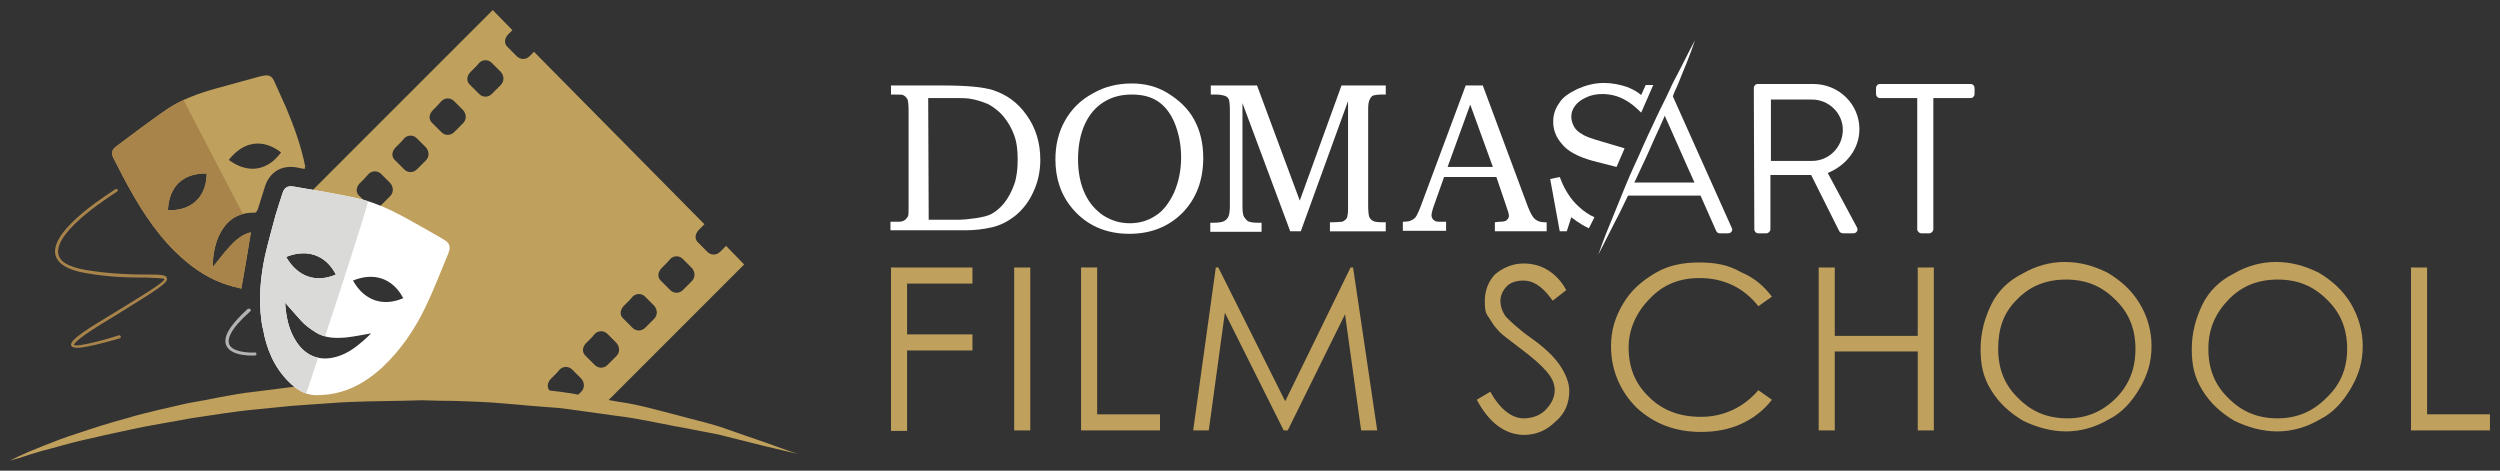 <?xml version="1.0" encoding="utf-8"?>
<!-- Generator: Adobe Illustrator 23.0.1, SVG Export Plug-In . SVG Version: 6.00 Build 0)  -->
<svg version="1.1" id="Livello_1" xmlns="http://www.w3.org/2000/svg" xmlns:xlink="http://www.w3.org/1999/xlink" x="0px" y="0px"
	 viewBox="0 0 497.2 93.6" style="enable-background:new 0 0 497.2 93.6;" xml:space="preserve">
<rect x="0" y="0" width="497.2" height="93.6" fill="#333333" stroke="none"/>
<style type="text/css">
	.st0{fill:#FFFFFF;}
	.st1{fill:#C0A05D;}
	.st2{fill-rule:evenodd;clip-rule:evenodd;fill:#C0A05D;}
	.st3{fill:#A8844B;}
	.st4{fill:#B2B3B2;}
	.st5{clip-path:url(#SVGID_2_);fill-rule:evenodd;clip-rule:evenodd;fill:#A8844B;}
	.st6{fill-rule:evenodd;clip-rule:evenodd;fill:#FFFFFF;}
	.st7{clip-path:url(#SVGID_4_);fill-rule:evenodd;clip-rule:evenodd;fill:#DADBD9;}
</style>
<g>
	<g>
		<path class="st0" d="M177.2,18.8V17h10.3c4.7,0,8,0.3,9.9,0.9c2.8,0.9,5,2.5,6.7,4.9c1.9,2.6,2.8,5.6,2.8,9c0,2.3-0.5,4.5-1.4,6.4
			c-0.9,2-2.2,3.6-3.7,4.8c-1.3,1-2.8,1.8-4.5,2.2s-3.5,0.6-5.4,0.6h-14.8v-1.7h1.2h0.4c0.5,0,0.9-0.1,1.2-0.3
			c0.3-0.2,0.5-0.5,0.7-0.8c0.1-0.3,0.1-0.9,0.1-1.8V21.9c0-1.1-0.1-1.8-0.2-2.1c-0.2-0.4-0.5-0.7-0.9-0.9
			C179.5,18.8,178.7,18.8,177.2,18.8z M184.7,43.7h6.2c0.6,0,1.6-0.1,3.1-0.3c1.4-0.2,2.5-0.5,3.1-0.8c0.9-0.5,1.8-1.2,2.6-2.2
			s1.5-2.3,2-3.7c0.5-1.4,0.7-3.1,0.7-5c0-1.8-0.2-3.5-0.7-4.8c-0.5-1.4-1.2-2.6-2.1-3.7c-0.9-1.1-2-1.9-3.1-2.5
			c-1.2-0.5-2.4-0.9-3.8-1.1c-0.7-0.1-2-0.1-3.8-0.1h-4.3L184.7,43.7L184.7,43.7z"/>
		<path class="st0" d="M225.1,16.6c2.6,0,5,0.6,7.1,1.9c2.3,1.4,4.1,3.1,5.3,5.3s1.8,4.7,1.8,7.6c0,4.5-1.4,8.1-4.1,10.9
			c-2.8,2.8-6.3,4.2-10.6,4.2c-4.7,0-8.5-1.7-11.3-5c-2.3-2.7-3.4-6-3.4-9.8c0-2.8,0.6-5.4,1.9-7.7s3.1-4.1,5.5-5.4
			C219.7,17.2,222.3,16.6,225.1,16.6z M225.1,18.8c-2.2,0-4,0.5-5.6,1.5c-1.6,1-2.8,2.4-3.7,4.3s-1.4,4.3-1.4,7.1
			c0,2.7,0.5,5,1.4,6.9c0.9,1.9,2.2,3.3,3.7,4.3c1.6,1,3.3,1.5,5.2,1.5c1.9,0,3.6-0.5,5.1-1.5c1.5-0.9,2.7-2.5,3.7-4.6
			c0.9-2.1,1.4-4.4,1.4-7s-0.5-5-1.4-7.1c-0.8-1.8-1.9-3.2-3.3-4.1C228.8,19.2,227.1,18.8,225.1,18.8z"/>
		<path class="st0" d="M240.8,17h9.2l8.5,22.9l8.3-22.9h8.8v1.8h-0.7c-0.9,0-1.5,0.1-1.8,0.2c-0.3,0.1-0.5,0.4-0.7,0.8
			c-0.2,0.4-0.3,1-0.3,1.9v19.1c0,1.2,0.1,2,0.2,2.3c0.1,0.3,0.4,0.6,0.7,0.8c0.3,0.2,0.9,0.3,1.9,0.3h0.7v1.8h-11.1v-1.8h0.8
			c0.7,0,1.2-0.1,1.6-0.1c0.3-0.1,0.6-0.3,0.8-0.5c0.2-0.3,0.3-0.5,0.3-0.8c0.1-0.5,0.1-1,0.1-1.4V20.1l-9.4,25.9h-2.1l-9.5-25.5
			v20.5c0,1,0.1,1.8,0.3,2.1c0.2,0.3,0.5,0.7,0.8,0.9c0.4,0.2,1.1,0.3,2,0.3h0.7v1.8h-10.2v-1.8h0.6c0.9,0,1.7-0.1,2.1-0.3
			c0.4-0.2,0.7-0.5,0.9-0.9c0.2-0.4,0.3-1.2,0.3-2.2V21.9c0-1.1-0.1-1.8-0.2-2.1c-0.1-0.3-0.4-0.6-0.7-0.7c-0.3-0.1-0.9-0.3-1.9-0.3
			h-1L240.8,17L240.8,17z"/>
		<path class="st0" d="M291.5,17h3.4l9,24.2c0.5,1.2,0.9,2,1.4,2.4c0.5,0.4,1.1,0.6,1.8,0.6h0.5V46h-10.3v-1.8
			c0.3,0,0.7-0.1,0.9-0.1c0.7,0,1.1-0.1,1.3-0.2c0.4-0.3,0.6-0.6,0.6-1c0-0.3-0.2-1-0.6-2.1l-1.9-5.6h-10.4l-2.2,6.2
			c-0.2,0.7-0.3,1.1-0.3,1.4c0,0.3,0.1,0.5,0.2,0.7c0.1,0.2,0.3,0.3,0.6,0.5c0.3,0.1,0.7,0.1,1.2,0.1c0.3,0,0.7,0,0.9,0v1.8h-8.6
			v-1.8c0.8,0,1.4-0.1,1.7-0.3c0.3-0.1,0.7-0.4,0.9-0.7s0.6-1.1,1-2.2L291.5,17z M287.9,33.2h9l-4.5-12.4L287.9,33.2z"/>
		<path class="st0" d="M348.8,17.5c0-0.4,0.3-0.8,0.8-0.8h11c5.1,0,9.2,4,9.2,9c0,3.9-2.6,7.2-6.3,8.7l5.8,10.8
			c0.3,0.5,0,1.2-0.7,1.2h-2c-0.5,0-0.7-0.2-0.9-0.6l-5.5-11h-8.1v10.8c0,0.4-0.4,0.8-0.8,0.8h-1.6c-0.5,0-0.8-0.4-0.8-0.8
			L348.8,17.5L348.8,17.5z M360.4,32c3.3,0,6.1-2.7,6.1-6.2c0-3.3-2.8-6-6.1-6h-8.2V32H360.4z"/>
		<path class="st0" d="M381.3,19.5h-7.4c-0.5,0-0.8-0.4-0.8-0.8v-1.2c0-0.4,0.3-0.8,0.8-0.8h18c0.5,0,0.8,0.4,0.8,0.8v1.2
			c0,0.4-0.3,0.8-0.8,0.8h-7.4v26.1c0,0.4-0.4,0.8-0.8,0.8h-1.6c-0.4,0-0.8-0.4-0.8-0.8L381.3,19.5L381.3,19.5z"/>
		<path class="st0" d="M316,45.4c-1.8-0.8-3.5-2.2-3.5-2.2l-0.9,2.8h-1.4l-1.9-10.4l1.9-0.4c0.7,1.9,1.6,3.5,2.8,4.9
			c0,0,1.9,2.2,4.1,3.1L316,45.4z M316.8,32c-2.9-0.8-5-1.9-6.1-3.3c-1.2-1.3-1.8-2.8-1.8-4.5c0-1.4,0.4-2.6,1.2-3.7
			c0.7-1.2,2-2,3.6-2.8c1.6-0.7,3.3-1.2,5.3-1.2c1.6,0,3.1,0.3,4.6,0.8c1,0.4,2,0.9,2.8,1.6l0.9-2h1.5l-2.4,5.5c0,0-1.4-1.4-2.2-1.9
			c-1.7-1.2-3.5-1.8-5.5-1.8c-1.2,0-2.3,0.2-3.3,0.7c-0.9,0.4-1.7,1-2.2,1.7c-0.5,0.7-0.7,1.4-0.7,2.1s0.2,1.3,0.5,1.9
			c0.3,0.6,0.9,1.2,1.7,1.6c0.7,0.5,2,0.9,3.7,1.4l4.7,1.4l-1.6,3.7L316.8,32z"/>
		<path class="st0" d="M337,36.3c-2.1-4.6-4.1-9.3-6.2-13.9h-0.1l-6.2,13.9H337z M332.4,18.5l12,26.8c0.3,0.5-0.1,1.1-0.7,1.1H342
			c-0.4,0-0.6-0.3-0.7-0.5l-3.1-7h-14.9L332.4,18.5z"/>
		<path class="st0" d="M337.1,8c0,0-0.9,2.8-2.6,6.8c-0.4,1-0.8,2.1-1.4,3.3c-0.5,1.2-0.9,2.4-1.5,3.7c-0.5,1.2-1.1,2.6-1.7,3.9
			c-0.6,1.3-1.2,2.6-1.8,4c-0.6,1.4-1.2,2.6-1.8,3.9c-0.6,1.3-1.2,2.6-1.8,3.8c-1.2,2.4-2.2,4.7-3.3,6.7c-2,3.9-3.3,6.5-3.3,6.5
			s0.9-2.8,2.6-6.8c0.8-2,1.8-4.4,2.8-6.9c0.5-1.2,1.1-2.6,1.7-3.9c0.6-1.3,1.2-2.6,1.8-4s1.2-2.6,1.8-3.9c0.6-1.3,1.2-2.6,1.8-3.8
			s1.2-2.4,1.7-3.5c0.5-1.2,1.1-2.2,1.6-3.2C335.7,10.6,337.1,8,337.1,8z"/>
	</g>
	<g>
		<path class="st1" d="M59.7,62.2l-4.8-17.1L98,2l3.9,4L101,6.9c-0.7,0.8-0.8,1.8,0,2.5c0.6,0.6,1.2,1.2,1.8,1.8
			c0.7,0.7,1.8,0.7,2.5,0l0.9-0.9l33.9,34.3l-0.3,0.3c-0.3,0.3-0.6,0.6-0.9,0.9c-0.7,0.8-0.8,1.8,0,2.5c0.6,0.6,1.2,1.2,1.8,1.8
			c0.7,0.7,1.8,0.7,2.5,0l1.2-1.2l3.6,3.7L118.6,82c-24.3-3.6-48.5-2.9-48.5-2.9l-5.1-5L75,66L59.7,62.2z M72.4,35.6
			c-0.3,0.3-0.6,0.6-0.9,0.9c-0.7,0.8-0.8,1.8,0,2.5c0.6,0.6,1.2,1.2,1.8,1.8c0.7,0.7,1.8,0.7,2.5,0c0.6-0.6,1.2-1.2,1.8-1.8
			c0.7-0.7,0.7-1.8,0-2.6c-0.6-0.6-1.2-1.2-1.8-1.8c-0.7-0.7-1.8-0.7-2.5,0C73,34.9,72.7,35.3,72.4,35.6z M79.5,28.5
			c-0.3,0.3-0.6,0.6-0.9,0.9c-0.7,0.8-0.8,1.8,0,2.5c0.6,0.6,1.2,1.2,1.8,1.8c0.7,0.7,1.8,0.7,2.5,0c0.6-0.6,1.2-1.2,1.8-1.8
			c0.7-0.7,0.7-1.8,0-2.6c-0.6-0.6-1.2-1.2-1.8-1.8c-0.7-0.7-1.8-0.7-2.5,0C80.1,27.9,79.8,28.2,79.5,28.5z M86.9,21.1
			c-0.3,0.3-0.6,0.6-0.9,0.9c-0.7,0.8-0.8,1.8,0,2.5c0.6,0.6,1.2,1.2,1.8,1.8c0.7,0.7,1.8,0.7,2.5,0c0.6-0.6,1.2-1.2,1.8-1.8
			c0.7-0.7,0.7-1.8,0-2.6c-0.6-0.6-1.2-1.2-1.8-1.8c-0.7-0.7-1.8-0.7-2.5,0C87.5,20.4,87.2,20.8,86.9,21.1z M94.4,13.5
			c-0.3,0.3-0.6,0.6-0.9,0.9c-0.7,0.8-0.8,1.8,0,2.5c0.6,0.6,1.2,1.2,1.8,1.8c0.7,0.7,1.8,0.7,2.5,0c0.6-0.6,1.2-1.2,1.8-1.8
			c0.7-0.7,0.7-1.8,0-2.6c-0.6-0.6-1.2-1.2-1.8-1.8c-0.7-0.7-1.8-0.7-2.5,0C95,12.9,94.7,13.2,94.4,13.5z M110.4,74.5
			c-0.3,0.3-0.6,0.6-0.9,0.9c-0.7,0.8-0.8,1.8,0,2.5c0.6,0.6,1.2,1.2,1.8,1.8c0.7,0.7,1.8,0.7,2.5,0c0.6-0.6,1.2-1.2,1.8-1.8
			c0.7-0.7,0.7-1.8,0-2.6c-0.6-0.6-1.2-1.2-1.8-1.8c-0.7-0.7-1.8-0.7-2.5,0C111,73.9,110.7,74.2,110.4,74.5z M117.4,67.4
			c-0.3,0.3-0.6,0.6-0.9,0.9c-0.7,0.8-0.8,1.8,0,2.5c0.6,0.6,1.2,1.2,1.8,1.8c0.7,0.7,1.8,0.7,2.5,0c0.6-0.6,1.2-1.2,1.8-1.8
			c0.7-0.7,0.7-1.8,0-2.6c-0.6-0.6-1.2-1.2-1.8-1.8c-0.7-0.7-1.8-0.7-2.5,0C118,66.8,117.7,67.1,117.4,67.4z M124.9,60
			c-0.3,0.3-0.6,0.6-0.9,0.9c-0.7,0.8-0.8,1.8,0,2.5c0.6,0.6,1.2,1.2,1.8,1.8c0.7,0.7,1.8,0.7,2.5,0c0.6-0.6,1.2-1.2,1.8-1.8
			c0.7-0.7,0.7-1.8,0-2.6c-0.6-0.6-1.2-1.2-1.8-1.8c-0.7-0.7-1.8-0.7-2.5,0C125.5,59.4,125.2,59.7,124.9,60z M132.4,52.5
			c-0.3,0.3-0.6,0.6-0.9,0.9c-0.7,0.8-0.8,1.8,0,2.5c0.6,0.6,1.2,1.2,1.8,1.8c0.7,0.7,1.8,0.7,2.5,0c0.6-0.6,1.2-1.2,1.8-1.8
			c0.7-0.7,0.7-1.8,0-2.6c-0.6-0.6-1.2-1.2-1.8-1.8c-0.7-0.7-1.8-0.7-2.5,0C133,51.9,132.7,52.2,132.4,52.5z M68.1,56.5
			c6.5,8.7,13.6,3.6,13.6,3.6c-2.1-8.8-12.8-5.5-12.8-5.5C64.1,46.1,56,50.3,56,50.3C58.6,58.7,68.1,56.5,68.1,56.5z"/>
		<path class="st1" d="M2,91.6c0,0,2.2-1.2,6.3-2.8c2-0.8,4.5-1.8,7.4-2.7c1.5-0.5,3-1,4.6-1.5s3.4-1,5.2-1.5
			c3.6-1.1,7.6-1.9,11.8-2.9c4.3-0.7,8.7-1.8,13.4-2.3c2.3-0.3,4.7-0.6,7.1-0.9c2.4-0.3,4.9-0.4,7.3-0.6c4.9-0.5,10-0.5,15-0.6h3.8
			l3.8,0.2c2.5,0.1,5,0.2,7.5,0.3c2.5,0,4.9,0.4,7.3,0.6c2.4,0.3,4.8,0.5,7.1,0.8c4.7,0.5,9.1,1.5,13.4,2.2
			c4.3,0.6,8.2,1.8,11.8,2.7c3.6,1,7,1.7,9.9,2.8c2.9,1,5.4,1.9,7.5,2.6c4.1,1.5,6.5,2.3,6.5,2.3s-2.4-0.6-6.7-1.6
			c-2.1-0.5-4.7-1.2-7.6-1.9c-1.5-0.4-3-0.7-4.7-1s-3.4-0.7-5.3-1c-3.7-0.7-7.6-1.6-11.8-2.1c-2.1-0.3-4.3-0.6-6.5-0.9
			s-4.5-0.7-6.8-0.8c-4.6-0.3-9.4-0.9-14.3-1.1c-2.4-0.1-4.9-0.2-7.4-0.2l-3.7-0.1l-3.7,0.1c-5,0.1-9.9,0.1-14.8,0.5
			c-2.4,0.2-4.9,0.3-7.2,0.5c-2.4,0.2-4.7,0.5-7,0.7c-4.6,0.4-9.1,1.2-13.3,1.8c-4.2,0.8-8.2,1.4-11.8,2.2c-3.7,0.8-7,1.5-9.9,2.2
			c-3,0.7-5.5,1.5-7.6,2c-2.1,0.6-3.7,1.1-4.8,1.5C2.6,91.4,2,91.6,2,91.6z"/>
		<g>
			<path id="XMLID_4_" class="st2" d="M60.6,33.6c-0.9-0.1-1.7-0.4-2.5-0.4c-2.7-0.1-4.7,1.4-5.5,4.2c-0.5,1.5-0.9,3-1.4,4.4
				c-0.1,0.2-0.3,0.5-0.5,0.5c-3.6-0.1-5.9,1.7-7.3,4.9c-0.7,1.7-1,3.5-1.1,5.3c0,0.2,0,0.4,0.1,0.5c1.1-1.3,2.1-2.7,3.3-4
				s2.5-2.4,4.2-2.8c-0.6,3.7-1.2,7.3-1.9,11.2c-1.2-0.3-2.5-0.6-3.8-1.1c-3.5-1.3-6.5-3.5-9.2-6.1c-4.5-4.4-7.7-9.7-10.6-15.2
				c-0.5-1-1.1-2.1-1.6-3.1c-0.8-1.4-0.7-2.1,0.6-3c3.2-2.4,6.4-4.8,9.7-7.1c3.1-2.1,6.6-3.3,10.2-4.3c2.8-0.8,5.6-1.5,8.4-2.3
				c0.2,0,0.3-0.1,0.5-0.1c1.3-0.3,1.9,0,2.4,1.2c0.8,1.7,1.5,3.4,2.3,5.1c1.6,3.8,3,7.7,3.8,11.7C60.6,33.3,60.6,33.5,60.6,33.6z
				 M33.4,41.8c4.6,0.2,7.7-2.6,7.7-7.3C36.4,34.4,33.6,37.1,33.4,41.8z M45.5,31.8c3.9,2.9,7.8,2.1,10.4-1.5
				C52.2,27.5,48.4,28.1,45.5,31.8z"/>
			<path class="st3" d="M16.3,69.1c-1.5,0.2-2-0.1-2.1-0.3c-0.3-0.6,0.2-1.5,5.4-4.7l2.8-1.7c6.4-3.9,10.3-6.3,10.3-6.9
				c-0.2-0.2-1.9-0.2-3.7-0.3c-2.8,0-7.1,0-12-0.9c-3.6-0.6-5.6-1.9-6-3.7c-1-5.1,11.5-12.6,12-13c0.1-0.1,0.3,0,0.4,0.1
				s0,0.3-0.1,0.4c-0.1,0.1-12.6,7.7-11.7,12.4c0.3,1.6,2.1,2.6,5.5,3.2c4.9,0.8,9.1,0.9,11.9,0.9s4,0,4.2,0.7
				c0.3,0.9-1.6,2.1-10.5,7.6l-2.8,1.7c-5,3.1-5.2,3.9-5.2,4c0.4,0.4,4.5-0.5,8.9-1.9c0.2-0.1,0.3,0,0.4,0.2s0,0.3-0.2,0.4
				C20,68.4,17.7,68.9,16.3,69.1z"/>
			<path class="st4" d="M49.6,61.4c0.1,0,0.1,0,0.2,0.1c0.1,0.1,0.1,0.3,0,0.4c-4.2,3.7-4.6,5.6-4.2,6.6c0.6,1.5,3.9,1.7,5.1,1.6
				c0.2,0,0.3,0.1,0.3,0.3c0,0.2-0.1,0.3-0.3,0.3S46,71,45,68.7c-0.7-1.7,0.7-4,4.3-7.3C49.4,61.4,49.5,61.4,49.6,61.4z"/>
			<g>
				<g>
					<g>
						<defs>
							<path id="SVGID_1_" d="M35.1,17.2l17.7,34c0,0-0.1,14.3-10.1,8.7S3.1,23.4,35.1,17.2z"/>
						</defs>
						<clipPath id="SVGID_2_">
							<use xlink:href="#SVGID_1_"  style="overflow:visible;"/>
						</clipPath>
						<path id="XMLID_3_" class="st5" d="M60.6,33.6c-0.9-0.1-1.7-0.4-2.5-0.4c-2.7-0.1-4.7,1.4-5.5,4.2c-0.5,1.5-0.9,3-1.4,4.4
							c-0.1,0.2-0.3,0.5-0.5,0.5c-3.6-0.1-5.9,1.7-7.3,4.9c-0.7,1.7-1,3.5-1.1,5.3c0,0.2,0,0.4,0.1,0.5c1.1-1.3,2.1-2.7,3.3-4
							s2.5-2.4,4.2-2.8c-0.6,3.7-1.2,7.3-1.9,11.2c-1.2-0.3-2.5-0.6-3.8-1.1c-3.5-1.3-6.5-3.5-9.2-6.1c-4.5-4.4-7.7-9.7-10.6-15.2
							c-0.5-1-1.1-2.1-1.6-3.1c-0.8-1.4-0.7-2.1,0.6-3c3.2-2.4,6.4-4.8,9.7-7.1c3.1-2.1,6.6-3.3,10.2-4.3c2.8-0.8,5.6-1.5,8.4-2.3
							c0.2,0,0.3-0.1,0.5-0.1c1.3-0.3,1.9,0,2.4,1.2c0.8,1.7,1.5,3.4,2.3,5.1c1.6,3.8,3,7.7,3.8,11.7C60.6,33.3,60.6,33.5,60.6,33.6
							z M33.4,41.8c4.6,0.2,7.7-2.6,7.7-7.3C36.4,34.4,33.6,37.1,33.4,41.8z M45.5,31.8c3.9,2.9,7.8,2.1,10.4-1.5
							C52.2,27.5,48.4,28.1,45.5,31.8z"/>
					</g>
				</g>
			</g>
			<path id="XMLID_2_" class="st6" d="M52,63.8c-0.6-4.3-0.2-8.7,0.7-12.9c0.6-2.7,1.4-5.4,2.1-8.1c0.4-1.4,0.9-2.8,1.3-4.1
				c0.4-1.4,1-1.8,2.3-1.6c4.2,0.7,8.3,1.4,12.5,2.3c4.1,0.9,7.8,2.8,11.5,4.9c2,1.1,3.9,2.2,5.8,3.3c1.2,0.7,1.5,1.4,1,2.7
				c-1.5,3.6-2.9,7.3-4.6,10.8c-2.1,4.4-4.9,8.5-8.5,11.9c-2.4,2.2-5.1,4-8.2,4.9c-1.7,0.5-3.4,0.7-5.2,0.7
				c-2.2-0.1-3.8-1.2-5.3-2.7c-2.9-2.9-4.4-6.5-5.1-10.5C52.1,64.9,52.1,64.3,52,63.8z M56.7,60.2c0.2,2.8,0.7,5.4,2.2,7.7
				c2,3.1,5,4.1,8.5,2.9c1.8-0.6,3.3-1.7,4.7-2.9c0.6-0.5,1.1-1,1.7-1.6c-1.7,0.3-3.2,0.6-4.8,0.8c-2.2,0.2-4.3,0.2-6.2-1
				c-1.1-0.7-2.1-1.4-2.9-2.3C58.8,62.6,57.8,61.4,56.7,60.2z M70.2,55.8c2.3,4.1,6.1,5.2,10,3.5C78.1,55.3,74.3,54.1,70.2,55.8z
				 M56.9,51.1c2.3,4,6,5.2,9.9,3.5C64.7,50.5,60.8,49.5,56.9,51.1z"/>
			<g>
				<g>
					<g>
						<defs>
							<path id="SVGID_3_" d="M73.8,37.6c0.5,0.5-13.2,41.6-13.2,41.6s-12.8,0.7-10.9-23.6C51.8,31.2,63.8,26.8,73.8,37.6z"/>
						</defs>
						<clipPath id="SVGID_4_">
							<use xlink:href="#SVGID_3_"  style="overflow:visible;"/>
						</clipPath>
						<path id="XMLID_1_" class="st7" d="M52,63.8c-0.6-4.3-0.2-8.7,0.7-12.9c0.6-2.7,1.4-5.4,2.1-8.1c0.4-1.4,0.9-2.8,1.3-4.1
							c0.4-1.4,1-1.8,2.3-1.6c4.2,0.7,8.3,1.4,12.5,2.3c4.1,0.9,7.8,2.8,11.5,4.9c2,1.1,3.9,2.2,5.8,3.3c1.2,0.7,1.5,1.4,1,2.7
							c-1.5,3.6-2.9,7.3-4.6,10.8c-2.1,4.4-4.9,8.5-8.5,11.9c-2.4,2.2-5.1,4-8.2,4.9c-1.7,0.5-3.4,0.7-5.2,0.7
							c-2.2-0.1-3.8-1.2-5.3-2.7c-2.9-2.9-4.4-6.5-5.1-10.5C52.1,64.9,52.1,64.3,52,63.8z M56.7,60.2c0.2,2.8,0.7,5.4,2.2,7.7
							c2,3.1,5,4.1,8.5,2.9c1.8-0.6,3.3-1.7,4.7-2.9c0.6-0.5,1.1-1,1.7-1.6c-1.7,0.3-3.2,0.6-4.8,0.8c-2.2,0.2-4.3,0.2-6.2-1
							c-1.1-0.7-2.1-1.4-2.9-2.3C58.8,62.6,57.8,61.4,56.7,60.2z M70.2,55.8c2.3,4.1,6.1,5.2,10,3.5C78.1,55.3,74.3,54.1,70.2,55.8z
							 M56.9,51.1c2.3,4,6,5.2,9.9,3.5C64.7,50.5,60.8,49.5,56.9,51.1z"/>
					</g>
				</g>
			</g>
		</g>
	</g>
	<g>
		<path class="st1" d="M177.2,53.2h16.2v3.2h-13v10.1h13v3.2h-13v16h-3.2L177.2,53.2L177.2,53.2z"/>
		<path class="st1" d="M201.7,53.2h3.2v32.4h-3.2V53.2z"/>
		<path class="st1" d="M215,53.2h3.2v29.2h12.5v3.2H215V53.2z"/>
		<path class="st1" d="M237.3,85.6l4.5-32.4h0.5l13.3,26.6l13-26.6h0.5l4.8,32.4h-3.2l-3.2-23.1l-11.4,23.1h-0.8l-11.7-23.4
			l-3.2,23.4H237.3z"/>
		<path class="st1" d="M293.7,79.5l2.7-1.6c1.9,3.5,4.3,5.3,6.6,5.3c1.6,0,3.2-0.5,4.3-1.6c1.1-1.1,1.9-2.4,1.9-4
			c0-1.3-0.5-2.4-1.6-3.7c-1.1-1.3-2.7-2.7-5.1-4.5c-2.4-1.9-4-2.9-4.8-4c-0.8-0.8-1.3-1.9-1.9-2.7c-0.5-0.8-0.5-1.9-0.5-2.9
			c0-2.1,0.8-4,2.1-5.3c1.6-1.3,3.5-2.1,5.6-2.1c1.9,0,3.5,0.5,4.8,1.3c1.3,0.8,2.7,2.1,3.7,4l-2.7,2.1c-0.8-1.1-1.6-2.1-2.7-2.9
			c-1.1-0.8-2.1-1.1-3.2-1.1c-1.1,0-2.4,0.3-3.2,1.1c-0.8,0.8-1.3,1.9-1.3,2.9s0.3,2.1,1.1,3.2c0.8,0.8,2.4,2.4,5.1,4.3
			c2.7,1.9,4.5,3.7,5.6,5.3c1.1,1.6,1.9,3.5,1.9,5.1c0,2.4-0.8,4.5-2.7,6.1c-1.9,1.9-4,2.7-6.4,2.7C299.2,86.4,296.1,84,293.7,79.5z
			"/>
		<path class="st1" d="M352.4,59l-2.7,1.9c-2.9-3.7-6.9-5.6-11.7-5.6c-4,0-7.2,1.3-9.8,4c-2.7,2.7-4.3,6.1-4.3,9.8
			c0,4,1.3,7.2,4,9.8c2.7,2.7,6.1,4,10.4,4c4.5,0,8.5-1.9,11.4-5.3l2.7,1.9c-1.6,2.1-3.7,3.7-6.1,4.8c-2.4,1.1-5.1,1.6-8,1.6
			c-5.1,0-9.3-1.6-12.8-4.8c-3.2-3.2-5.1-7.4-5.1-12.2c0-3.2,0.8-5.8,2.4-8.5c1.6-2.7,3.7-4.5,6.4-6.1c2.7-1.6,5.6-2.1,8.8-2.1
			c3.2,0,5.8,0.5,8.2,1.9C349,55.3,350.8,56.9,352.4,59z"/>
		<path class="st1" d="M361.7,53.2h3.2v13.6h16.5V53.2h3.2v32.4h-3.2V69.9h-16.5v15.7h-3.2V53.2z"/>
		<path class="st1" d="M393.9,69.4c0-3.2,0.8-6.1,2.1-8.8c1.3-2.7,3.5-4.8,6.1-6.1c2.7-1.6,5.6-2.4,8.5-2.4c3.2,0,5.8,0.8,8.5,2.1
			c2.7,1.6,4.8,3.5,6.4,6.1s2.4,5.6,2.4,8.5c0,3.2-0.8,5.8-2.4,8.5c-1.6,2.7-3.5,4.8-6.1,6.1c-2.7,1.6-5.6,2.4-8.5,2.4
			s-5.8-0.8-8.5-2.1c-2.7-1.6-4.8-3.5-6.4-6.1C394.4,75,393.9,72.6,393.9,69.4z M424.7,69.4c0-4-1.3-7.2-4-9.8c-2.7-2.7-5.8-4-9.8-4
			c-4,0-7.2,1.3-9.8,4c-2.7,2.7-3.7,5.8-3.7,9.8c0,4,1.3,7.2,4,9.8c2.7,2.7,5.8,4,9.8,4c3.7,0,6.9-1.3,9.6-4
			C423.4,76.6,424.7,73.4,424.7,69.4z"/>
		<path class="st1" d="M435.9,69.4c0-3.2,0.8-6.1,2.1-8.8c1.3-2.7,3.5-4.8,6.1-6.1c2.7-1.6,5.6-2.4,8.5-2.4c3.2,0,5.8,0.8,8.5,2.1
			c2.7,1.6,4.8,3.5,6.4,6.1c1.6,2.7,2.4,5.6,2.4,8.5c0,3.2-0.8,5.8-2.4,8.5c-1.6,2.7-3.5,4.8-6.1,6.1c-2.7,1.6-5.6,2.4-8.5,2.4
			c-2.9,0-5.8-0.8-8.5-2.1c-2.7-1.6-4.8-3.5-6.4-6.1C436.4,75,435.9,72.6,435.9,69.4z M466.8,69.4c0-4-1.3-7.2-4-9.8
			c-2.7-2.7-5.8-4-9.8-4c-4,0-7.2,1.3-9.8,4s-4,5.8-4,9.8c0,4,1.3,7.2,4,9.8c2.7,2.7,5.8,4,9.8,4c3.7,0,6.9-1.3,9.6-4
			C465.4,76.6,466.8,73.4,466.8,69.4z"/>
		<path class="st1" d="M479.5,53.2h3.2v29.2h12.5v3.2h-15.7L479.5,53.2L479.5,53.2z"/>
	</g>
</g>
</svg>
